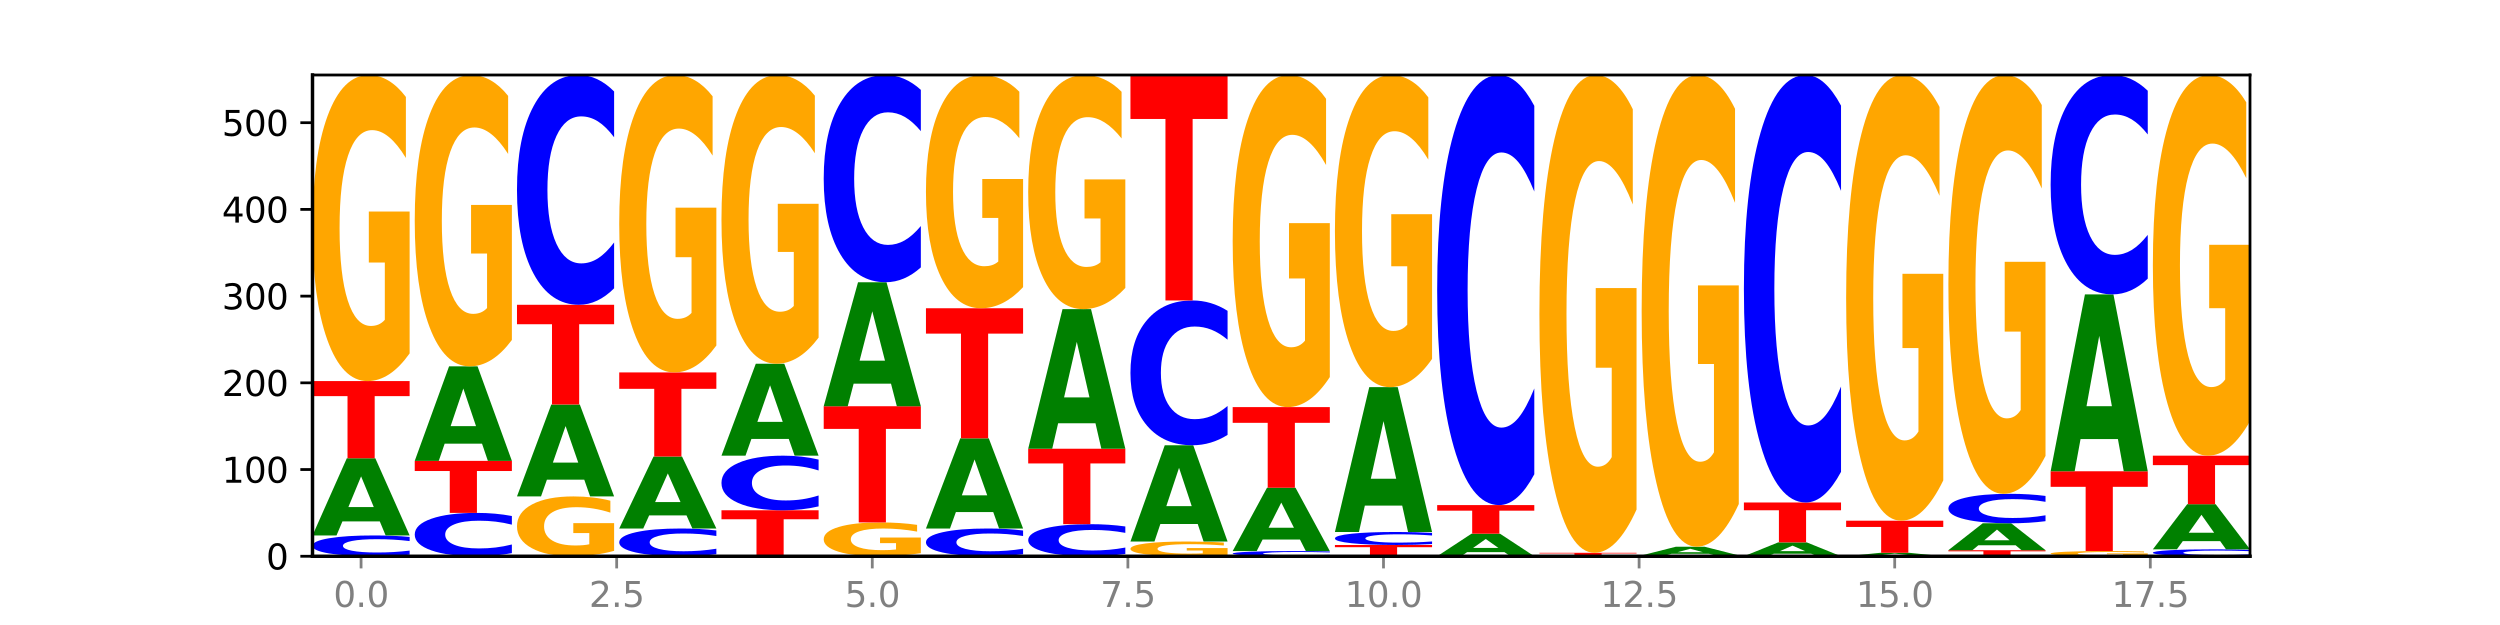 <?xml version="1.0" encoding="utf-8" standalone="no"?>
<!DOCTYPE svg PUBLIC "-//W3C//DTD SVG 1.1//EN"
  "http://www.w3.org/Graphics/SVG/1.1/DTD/svg11.dtd">
<svg xmlns:xlink="http://www.w3.org/1999/xlink" width="720pt" height="180pt" viewBox="0 0 720 180" xmlns="http://www.w3.org/2000/svg" version="1.1">
 <defs>
  <style type="text/css">*{stroke-linejoin: round; stroke-linecap: butt}</style>
 </defs>
 <g id="figure_1">
  <g id="patch_1">
   <path d="M 0 180 
L 720 180 
L 720 0 
L 0 0 
z
" style="fill: #ffffff"/>
  </g>
  <g id="axes_1">
   <g id="patch_2">
    <path d="M 90 160.2 
L 648 160.2 
L 648 21.6 
L 90 21.6 
z
" style="fill: #ffffff"/>
   </g>
   <g id="line2d_1">
    <path d="M 90 160.2 
L 648 160.2 
" clip-path="url(#pb6f085f519)" style="fill: none; stroke: #000000; stroke-width: 0.5; stroke-linecap: square"/>
   </g>
   <g id="patch_3">
    <path d="M 117.974 159.77 
Q 115.634 159.983 113.103 160.091 
Q 110.573 160.2 107.817 160.2 
Q 99.599 160.2 94.8 159.393 
Q 90 158.586 90 157.205 
Q 90 155.82 94.8 155.014 
Q 99.599 154.206 107.817 154.206 
Q 110.573 154.206 113.103 154.315 
Q 115.634 154.423 117.974 154.636 
L 117.974 155.831 
Q 115.613 155.549 113.322 155.417 
Q 111.031 155.286 108.501 155.286 
Q 103.962 155.286 101.361 155.797 
Q 98.768 156.307 98.768 157.205 
Q 98.768 158.099 101.361 158.61 
Q 103.962 159.12 108.501 159.12 
Q 111.031 159.12 113.322 158.989 
Q 115.613 158.857 117.974 158.574 
L 117.974 159.77 
z
" clip-path="url(#pb6f085f519)" style="fill: #0000ff"/>
   </g>
   <g id="patch_4">
    <path d="M 109.377 150.158 
L 98.619 150.158 
L 96.92 154.206 
L 90 154.206 
L 99.883 131.981 
L 108.09 131.981 
L 117.974 154.206 
L 111.059 154.206 
L 109.377 150.158 
z
M 100.335 146.033 
L 107.644 146.033 
L 103.995 137.192 
L 100.335 146.033 
z
" clip-path="url(#pb6f085f519)" style="fill: #008000"/>
   </g>
   <g id="patch_5">
    <path d="M 90 109.755 
L 117.974 109.755 
L 117.974 114.089 
L 107.91 114.089 
L 107.91 131.981 
L 100.084 131.981 
L 100.084 114.089 
L 90 114.089 
L 90 109.755 
z
" clip-path="url(#pb6f085f519)" style="fill: #ff0000"/>
   </g>
   <g id="patch_6">
    <path d="M 117.974 101.779 
Q 115.152 105.767 112.118 107.77 
Q 109.084 109.755 105.849 109.755 
Q 98.539 109.755 94.269 97.882 
Q 90 86.009 90 65.705 
Q 90 45.164 94.345 33.382 
Q 98.696 21.6 106.263 21.6 
Q 109.178 21.6 111.849 23.202 
Q 114.525 24.787 116.895 27.919 
L 116.895 45.492 
Q 114.45 41.467 112.03 39.482 
Q 109.61 37.479 107.178 37.479 
Q 102.677 37.479 100.238 44.8 
Q 97.799 52.102 97.799 65.705 
Q 97.799 79.18 100.15 86.537 
Q 102.501 93.875 106.827 93.875 
Q 108.005 93.875 109.015 93.457 
Q 110.024 93.02 110.827 92.109 
L 110.827 75.611 
L 106.219 75.611 
L 106.219 60.915 
L 117.974 60.915 
L 117.974 101.779 
z
" clip-path="url(#pb6f085f519)" style="fill: #ffa600"/>
   </g>
   <g id="patch_7">
    <path d="M 147.42 159.305 
Q 145.08 159.749 142.549 159.973 
Q 140.019 160.2 137.263 160.2 
Q 129.045 160.2 124.246 158.518 
Q 119.446 156.837 119.446 153.961 
Q 119.446 151.074 124.246 149.395 
Q 129.045 147.714 137.263 147.714 
Q 140.019 147.714 142.549 147.94 
Q 145.08 148.165 147.42 148.609 
L 147.42 151.098 
Q 145.058 150.509 142.768 150.236 
Q 140.477 149.963 137.947 149.963 
Q 133.408 149.963 130.807 151.028 
Q 128.214 152.091 128.214 153.961 
Q 128.214 155.823 130.807 156.888 
Q 133.408 157.951 137.947 157.951 
Q 140.477 157.951 142.768 157.677 
Q 145.058 157.401 147.42 156.813 
L 147.42 159.305 
z
" clip-path="url(#pb6f085f519)" style="fill: #0000ff"/>
   </g>
   <g id="patch_8">
    <path d="M 119.446 132.73 
L 147.42 132.73 
L 147.42 135.652 
L 137.356 135.652 
L 137.356 147.714 
L 129.529 147.714 
L 129.529 135.652 
L 119.446 135.652 
L 119.446 132.73 
z
" clip-path="url(#pb6f085f519)" style="fill: #ff0000"/>
   </g>
   <g id="patch_9">
    <path d="M 138.823 127.771 
L 128.065 127.771 
L 126.366 132.73 
L 119.446 132.73 
L 129.329 105.509 
L 137.536 105.509 
L 147.42 132.73 
L 140.505 132.73 
L 138.823 127.771 
z
M 129.781 122.719 
L 137.09 122.719 
L 133.441 111.891 
L 129.781 122.719 
z
" clip-path="url(#pb6f085f519)" style="fill: #008000"/>
   </g>
   <g id="patch_10">
    <path d="M 147.42 97.917 
Q 144.598 101.713 141.564 103.62 
Q 138.53 105.509 135.295 105.509 
Q 127.985 105.509 123.715 94.208 
Q 119.446 82.907 119.446 63.581 
Q 119.446 44.029 123.791 32.814 
Q 128.141 21.6 135.708 21.6 
Q 138.624 21.6 141.294 23.125 
Q 143.971 24.633 146.341 27.615 
L 146.341 44.341 
Q 143.896 40.51 141.476 38.621 
Q 139.056 36.714 136.624 36.714 
Q 132.122 36.714 129.684 43.682 
Q 127.245 50.633 127.245 63.581 
Q 127.245 76.407 129.596 83.41 
Q 131.947 90.395 136.273 90.395 
Q 137.451 90.395 138.461 89.996 
Q 139.47 89.58 140.273 88.713 
L 140.273 73.01 
L 135.665 73.01 
L 135.665 59.022 
L 147.42 59.022 
L 147.42 97.917 
z
" clip-path="url(#pb6f085f519)" style="fill: #ffa600"/>
   </g>
   <g id="patch_11">
    <path d="M 176.865 158.641 
Q 174.044 159.42 171.01 159.812 
Q 167.976 160.2 164.741 160.2 
Q 157.431 160.2 153.161 157.879 
Q 148.892 155.558 148.892 151.59 
Q 148.892 147.575 153.236 145.272 
Q 157.587 142.969 165.154 142.969 
Q 168.07 142.969 170.74 143.282 
Q 173.417 143.592 175.787 144.204 
L 175.787 147.639 
Q 173.342 146.852 170.922 146.464 
Q 168.502 146.072 166.07 146.072 
Q 161.568 146.072 159.13 147.503 
Q 156.691 148.931 156.691 151.59 
Q 156.691 154.224 159.042 155.662 
Q 161.393 157.096 165.719 157.096 
Q 166.897 157.096 167.907 157.014 
Q 168.916 156.929 169.718 156.751 
L 169.718 153.526 
L 165.11 153.526 
L 165.11 150.654 
L 176.865 150.654 
L 176.865 158.641 
z
" clip-path="url(#pb6f085f519)" style="fill: #ffa600"/>
   </g>
   <g id="patch_12">
    <path d="M 168.269 138.146 
L 157.511 138.146 
L 155.812 142.969 
L 148.892 142.969 
L 158.775 116.497 
L 166.982 116.497 
L 176.865 142.969 
L 169.951 142.969 
L 168.269 138.146 
z
M 159.227 133.233 
L 166.536 133.233 
L 162.887 122.704 
L 159.227 133.233 
z
" clip-path="url(#pb6f085f519)" style="fill: #008000"/>
   </g>
   <g id="patch_13">
    <path d="M 148.892 87.778 
L 176.865 87.778 
L 176.865 93.379 
L 166.801 93.379 
L 166.801 116.497 
L 158.975 116.497 
L 158.975 93.379 
L 148.892 93.379 
L 148.892 87.778 
z
" clip-path="url(#pb6f085f519)" style="fill: #ff0000"/>
   </g>
   <g id="patch_14">
    <path d="M 176.865 83.035 
Q 174.525 85.386 171.995 86.575 
Q 169.465 87.778 166.709 87.778 
Q 158.491 87.778 153.692 78.865 
Q 148.892 69.952 148.892 54.71 
Q 148.892 39.413 153.692 30.513 
Q 158.491 21.6 166.709 21.6 
Q 169.465 21.6 171.995 22.803 
Q 174.525 23.992 176.865 26.344 
L 176.865 39.536 
Q 174.504 36.419 172.214 34.97 
Q 169.923 33.521 167.393 33.521 
Q 162.854 33.521 160.253 39.166 
Q 157.66 44.799 157.66 54.71 
Q 157.66 64.58 160.253 70.226 
Q 162.854 75.858 167.393 75.858 
Q 169.923 75.858 172.214 74.409 
Q 174.504 72.946 176.865 69.829 
L 176.865 83.035 
z
" clip-path="url(#pb6f085f519)" style="fill: #0000ff"/>
   </g>
   <g id="patch_15">
    <path d="M 206.311 159.627 
Q 203.971 159.911 201.441 160.055 
Q 198.911 160.2 196.155 160.2 
Q 187.937 160.2 183.137 159.124 
Q 178.338 158.047 178.338 156.207 
Q 178.338 154.36 183.137 153.285 
Q 187.937 152.209 196.155 152.209 
Q 198.911 152.209 201.441 152.354 
Q 203.971 152.498 206.311 152.781 
L 206.311 154.374 
Q 203.95 153.998 201.66 153.823 
Q 199.369 153.648 196.839 153.648 
Q 192.3 153.648 189.699 154.33 
Q 187.105 155.01 187.105 156.207 
Q 187.105 157.399 189.699 158.08 
Q 192.3 158.761 196.839 158.761 
Q 199.369 158.761 201.66 158.586 
Q 203.95 158.409 206.311 158.033 
L 206.311 159.627 
z
" clip-path="url(#pb6f085f519)" style="fill: #0000ff"/>
   </g>
   <g id="patch_16">
    <path d="M 197.715 148.433 
L 186.957 148.433 
L 185.258 152.209 
L 178.338 152.209 
L 188.221 131.481 
L 196.428 131.481 
L 206.311 152.209 
L 199.397 152.209 
L 197.715 148.433 
z
M 188.673 144.586 
L 195.982 144.586 
L 192.333 136.341 
L 188.673 144.586 
z
" clip-path="url(#pb6f085f519)" style="fill: #008000"/>
   </g>
   <g id="patch_17">
    <path d="M 178.338 107.257 
L 206.311 107.257 
L 206.311 111.982 
L 196.247 111.982 
L 196.247 131.481 
L 188.421 131.481 
L 188.421 111.982 
L 178.338 111.982 
L 178.338 107.257 
z
" clip-path="url(#pb6f085f519)" style="fill: #ff0000"/>
   </g>
   <g id="patch_18">
    <path d="M 206.311 99.507 
Q 203.49 103.382 200.456 105.329 
Q 197.421 107.257 194.187 107.257 
Q 186.877 107.257 182.607 95.721 
Q 178.338 84.184 178.338 64.455 
Q 178.338 44.496 182.682 33.048 
Q 187.033 21.6 194.6 21.6 
Q 197.516 21.6 200.186 23.157 
Q 202.863 24.696 205.233 27.74 
L 205.233 44.815 
Q 202.788 40.904 200.368 38.976 
Q 197.948 37.029 195.516 37.029 
Q 191.014 37.029 188.575 44.142 
Q 186.137 51.238 186.137 64.455 
Q 186.137 77.549 188.488 84.697 
Q 190.839 91.828 195.165 91.828 
Q 196.343 91.828 197.353 91.421 
Q 198.362 90.996 199.164 90.112 
L 199.164 74.081 
L 194.556 74.081 
L 194.556 59.802 
L 206.311 59.802 
L 206.311 99.507 
z
" clip-path="url(#pb6f085f519)" style="fill: #ffa600"/>
   </g>
   <g id="patch_19">
    <path d="M 207.784 146.964 
L 235.757 146.964 
L 235.757 149.546 
L 225.693 149.546 
L 225.693 160.2 
L 217.867 160.2 
L 217.867 149.546 
L 207.784 149.546 
L 207.784 146.964 
z
" clip-path="url(#pb6f085f519)" style="fill: #ff0000"/>
   </g>
   <g id="patch_20">
    <path d="M 235.757 145.837 
Q 233.417 146.396 230.887 146.678 
Q 228.357 146.964 225.601 146.964 
Q 217.383 146.964 212.583 144.845 
Q 207.784 142.726 207.784 139.103 
Q 207.784 135.466 212.583 133.35 
Q 217.383 131.231 225.601 131.231 
Q 228.357 131.231 230.887 131.517 
Q 233.417 131.8 235.757 132.359 
L 235.757 135.495 
Q 233.396 134.754 231.106 134.41 
Q 228.815 134.065 226.285 134.065 
Q 221.746 134.065 219.145 135.408 
Q 216.551 136.747 216.551 139.103 
Q 216.551 141.449 219.145 142.791 
Q 221.746 144.13 226.285 144.13 
Q 228.815 144.13 231.106 143.786 
Q 233.396 143.438 235.757 142.697 
L 235.757 145.837 
z
" clip-path="url(#pb6f085f519)" style="fill: #0000ff"/>
   </g>
   <g id="patch_21">
    <path d="M 227.161 126.409 
L 216.403 126.409 
L 214.704 131.231 
L 207.784 131.231 
L 217.667 104.76 
L 225.874 104.76 
L 235.757 131.231 
L 228.842 131.231 
L 227.161 126.409 
z
M 218.119 121.496 
L 225.428 121.496 
L 221.779 110.967 
L 218.119 121.496 
z
" clip-path="url(#pb6f085f519)" style="fill: #008000"/>
   </g>
   <g id="patch_22">
    <path d="M 235.757 97.236 
Q 232.936 100.998 229.902 102.888 
Q 226.867 104.76 223.632 104.76 
Q 216.322 104.76 212.053 93.56 
Q 207.784 82.36 207.784 63.206 
Q 207.784 43.829 212.128 32.714 
Q 216.479 21.6 224.046 21.6 
Q 226.961 21.6 229.632 23.112 
Q 232.309 24.606 234.679 27.561 
L 234.679 44.138 
Q 232.234 40.341 229.814 38.469 
Q 227.394 36.579 224.962 36.579 
Q 220.46 36.579 218.021 43.485 
Q 215.583 50.374 215.583 63.206 
Q 215.583 75.918 217.934 82.858 
Q 220.285 89.781 224.61 89.781 
Q 225.789 89.781 226.798 89.385 
Q 227.808 88.973 228.61 88.114 
L 228.61 72.551 
L 224.002 72.551 
L 224.002 58.688 
L 235.757 58.688 
L 235.757 97.236 
z
" clip-path="url(#pb6f085f519)" style="fill: #ffa600"/>
   </g>
   <g id="patch_23">
    <path d="M 265.203 159.319 
Q 262.382 159.759 259.348 159.981 
Q 256.313 160.2 253.078 160.2 
Q 245.768 160.2 241.499 158.888 
Q 237.23 157.577 237.23 155.333 
Q 237.23 153.064 241.574 151.762 
Q 245.925 150.461 253.492 150.461 
Q 256.407 150.461 259.078 150.638 
Q 261.755 150.813 264.125 151.159 
L 264.125 153.1 
Q 261.68 152.655 259.26 152.436 
Q 256.84 152.215 254.407 152.215 
Q 249.906 152.215 247.467 153.024 
Q 245.029 153.83 245.029 155.333 
Q 245.029 156.822 247.38 157.635 
Q 249.731 158.446 254.056 158.446 
Q 255.235 158.446 256.244 158.399 
Q 257.254 158.351 258.056 158.25 
L 258.056 156.428 
L 253.448 156.428 
L 253.448 154.804 
L 265.203 154.804 
L 265.203 159.319 
z
" clip-path="url(#pb6f085f519)" style="fill: #ffa600"/>
   </g>
   <g id="patch_24">
    <path d="M 237.23 116.997 
L 265.203 116.997 
L 265.203 123.523 
L 255.139 123.523 
L 255.139 150.461 
L 247.313 150.461 
L 247.313 123.523 
L 237.23 123.523 
L 237.23 116.997 
z
" clip-path="url(#pb6f085f519)" style="fill: #ff0000"/>
   </g>
   <g id="patch_25">
    <path d="M 256.607 110.491 
L 245.849 110.491 
L 244.15 116.997 
L 237.23 116.997 
L 247.113 81.285 
L 255.32 81.285 
L 265.203 116.997 
L 258.288 116.997 
L 256.607 110.491 
z
M 247.565 103.863 
L 254.874 103.863 
L 251.225 89.658 
L 247.565 103.863 
z
" clip-path="url(#pb6f085f519)" style="fill: #008000"/>
   </g>
   <g id="patch_26">
    <path d="M 265.203 77.007 
Q 262.863 79.128 260.333 80.2 
Q 257.803 81.285 255.047 81.285 
Q 246.829 81.285 242.029 73.247 
Q 237.23 65.208 237.23 51.461 
Q 237.23 37.665 242.029 29.639 
Q 246.829 21.6 255.047 21.6 
Q 257.803 21.6 260.333 22.685 
Q 262.863 23.758 265.203 25.878 
L 265.203 37.776 
Q 262.842 34.965 260.551 33.658 
Q 258.261 32.351 255.731 32.351 
Q 251.192 32.351 248.591 37.443 
Q 245.997 42.523 245.997 51.461 
Q 245.997 60.363 248.591 65.455 
Q 251.192 70.534 255.731 70.534 
Q 258.261 70.534 260.551 69.227 
Q 262.842 67.908 265.203 65.097 
L 265.203 77.007 
z
" clip-path="url(#pb6f085f519)" style="fill: #0000ff"/>
   </g>
   <g id="patch_27">
    <path d="M 294.649 159.627 
Q 292.309 159.911 289.779 160.055 
Q 287.249 160.2 284.493 160.2 
Q 276.275 160.2 271.475 159.124 
Q 266.675 158.047 266.675 156.207 
Q 266.675 154.36 271.475 153.285 
Q 276.275 152.209 284.493 152.209 
Q 287.249 152.209 289.779 152.354 
Q 292.309 152.498 294.649 152.781 
L 294.649 154.374 
Q 292.288 153.998 289.997 153.823 
Q 287.707 153.648 285.177 153.648 
Q 280.638 153.648 278.037 154.33 
Q 275.443 155.01 275.443 156.207 
Q 275.443 157.399 278.037 158.08 
Q 280.638 158.761 285.177 158.761 
Q 287.707 158.761 289.997 158.586 
Q 292.288 158.409 294.649 158.033 
L 294.649 159.627 
z
" clip-path="url(#pb6f085f519)" style="fill: #0000ff"/>
   </g>
   <g id="patch_28">
    <path d="M 286.053 147.477 
L 275.295 147.477 
L 273.596 152.209 
L 266.675 152.209 
L 276.559 126.237 
L 284.766 126.237 
L 294.649 152.209 
L 287.734 152.209 
L 286.053 147.477 
z
M 277.01 142.657 
L 284.32 142.657 
L 280.671 132.326 
L 277.01 142.657 
z
" clip-path="url(#pb6f085f519)" style="fill: #008000"/>
   </g>
   <g id="patch_29">
    <path d="M 266.675 88.777 
L 294.649 88.777 
L 294.649 96.083 
L 284.585 96.083 
L 284.585 126.237 
L 276.759 126.237 
L 276.759 96.083 
L 266.675 96.083 
L 266.675 88.777 
z
" clip-path="url(#pb6f085f519)" style="fill: #ff0000"/>
   </g>
   <g id="patch_30">
    <path d="M 294.649 82.699 
Q 291.828 85.738 288.794 87.265 
Q 285.759 88.777 282.524 88.777 
Q 275.214 88.777 270.945 79.73 
Q 266.675 70.682 266.675 55.209 
Q 266.675 39.557 271.02 30.578 
Q 275.371 21.6 282.938 21.6 
Q 285.853 21.6 288.524 22.821 
Q 291.201 24.028 293.571 26.415 
L 293.571 39.806 
Q 291.126 36.74 288.706 35.227 
Q 286.286 33.701 283.853 33.701 
Q 279.352 33.701 276.913 39.279 
Q 274.474 44.844 274.474 55.209 
Q 274.474 65.478 276.825 71.084 
Q 279.176 76.677 283.502 76.677 
Q 284.681 76.677 285.69 76.358 
Q 286.7 76.025 287.502 75.331 
L 287.502 62.758 
L 282.894 62.758 
L 282.894 51.56 
L 294.649 51.56 
L 294.649 82.699 
z
" clip-path="url(#pb6f085f519)" style="fill: #ffa600"/>
   </g>
   <g id="patch_31">
    <path d="M 324.095 159.538 
Q 321.755 159.866 319.225 160.032 
Q 316.695 160.2 313.939 160.2 
Q 305.721 160.2 300.921 158.956 
Q 296.121 157.711 296.121 155.583 
Q 296.121 153.447 300.921 152.204 
Q 305.721 150.96 313.939 150.96 
Q 316.695 150.96 319.225 151.128 
Q 321.755 151.294 324.095 151.622 
L 324.095 153.464 
Q 321.734 153.029 319.443 152.827 
Q 317.153 152.624 314.622 152.624 
Q 310.084 152.624 307.483 153.413 
Q 304.889 154.199 304.889 155.583 
Q 304.889 156.961 307.483 157.749 
Q 310.084 158.536 314.622 158.536 
Q 317.153 158.536 319.443 158.333 
Q 321.734 158.129 324.095 157.694 
L 324.095 159.538 
z
" clip-path="url(#pb6f085f519)" style="fill: #0000ff"/>
   </g>
   <g id="patch_32">
    <path d="M 296.121 129.234 
L 324.095 129.234 
L 324.095 133.471 
L 314.031 133.471 
L 314.031 150.96 
L 306.205 150.96 
L 306.205 133.471 
L 296.121 133.471 
L 296.121 129.234 
z
" clip-path="url(#pb6f085f519)" style="fill: #ff0000"/>
   </g>
   <g id="patch_33">
    <path d="M 315.499 121.909 
L 304.741 121.909 
L 303.042 129.234 
L 296.121 129.234 
L 306.005 89.027 
L 314.212 89.027 
L 324.095 129.234 
L 317.18 129.234 
L 315.499 121.909 
z
M 306.456 114.447 
L 313.766 114.447 
L 310.117 98.454 
L 306.456 114.447 
z
" clip-path="url(#pb6f085f519)" style="fill: #008000"/>
   </g>
   <g id="patch_34">
    <path d="M 324.095 82.926 
Q 321.274 85.977 318.239 87.509 
Q 315.205 89.027 311.97 89.027 
Q 304.66 89.027 300.391 79.946 
Q 296.121 70.864 296.121 55.334 
Q 296.121 39.623 300.466 30.612 
Q 304.817 21.6 312.384 21.6 
Q 315.299 21.6 317.97 22.826 
Q 320.647 24.037 323.017 26.433 
L 323.017 39.874 
Q 320.572 36.796 318.152 35.278 
Q 315.732 33.745 313.299 33.745 
Q 308.798 33.745 306.359 39.345 
Q 303.92 44.93 303.92 55.334 
Q 303.92 65.641 306.271 71.268 
Q 308.622 76.882 312.948 76.882 
Q 314.127 76.882 315.136 76.561 
Q 316.146 76.227 316.948 75.53 
L 316.948 62.911 
L 312.34 62.911 
L 312.34 51.671 
L 324.095 51.671 
L 324.095 82.926 
z
" clip-path="url(#pb6f085f519)" style="fill: #ffa600"/>
   </g>
   <g id="patch_35">
    <path d="M 353.541 159.816 
Q 350.72 160.008 347.685 160.104 
Q 344.651 160.2 341.416 160.2 
Q 334.106 160.2 329.837 159.628 
Q 325.567 159.056 325.567 158.079 
Q 325.567 157.089 329.912 156.522 
Q 334.263 155.955 341.83 155.955 
Q 344.745 155.955 347.416 156.032 
Q 350.093 156.108 352.463 156.259 
L 352.463 157.105 
Q 350.018 156.911 347.598 156.816 
Q 345.178 156.719 342.745 156.719 
Q 338.244 156.719 335.805 157.072 
Q 333.366 157.424 333.366 158.079 
Q 333.366 158.728 335.717 159.082 
Q 338.068 159.435 342.394 159.435 
Q 343.573 159.435 344.582 159.415 
Q 345.591 159.394 346.394 159.35 
L 346.394 158.556 
L 341.786 158.556 
L 341.786 157.848 
L 353.541 157.848 
L 353.541 159.816 
z
" clip-path="url(#pb6f085f519)" style="fill: #ffa600"/>
   </g>
   <g id="patch_36">
    <path d="M 344.945 150.905 
L 334.186 150.905 
L 332.488 155.955 
L 325.567 155.955 
L 335.45 128.235 
L 343.658 128.235 
L 353.541 155.955 
L 346.626 155.955 
L 344.945 150.905 
z
M 335.902 145.76 
L 343.212 145.76 
L 339.563 134.734 
L 335.902 145.76 
z
" clip-path="url(#pb6f085f519)" style="fill: #008000"/>
   </g>
   <g id="patch_37">
    <path d="M 353.541 125.245 
Q 351.201 126.727 348.671 127.476 
Q 346.14 128.235 343.385 128.235 
Q 335.167 128.235 330.367 122.618 
Q 325.567 117.001 325.567 107.395 
Q 325.567 97.755 330.367 92.147 
Q 335.167 86.53 343.385 86.53 
Q 346.14 86.53 348.671 87.288 
Q 351.201 88.037 353.541 89.519 
L 353.541 97.833 
Q 351.18 95.868 348.889 94.955 
Q 346.599 94.042 344.068 94.042 
Q 339.529 94.042 336.929 97.6 
Q 334.335 101.149 334.335 107.395 
Q 334.335 113.615 336.929 117.173 
Q 339.529 120.722 344.068 120.722 
Q 346.599 120.722 348.889 119.809 
Q 351.18 118.887 353.541 116.923 
L 353.541 125.245 
z
" clip-path="url(#pb6f085f519)" style="fill: #0000ff"/>
   </g>
   <g id="patch_38">
    <path d="M 325.567 21.6 
L 353.541 21.6 
L 353.541 34.263 
L 343.477 34.263 
L 343.477 86.53 
L 335.651 86.53 
L 335.651 34.263 
L 325.567 34.263 
L 325.567 21.6 
z
" clip-path="url(#pb6f085f519)" style="fill: #ff0000"/>
   </g>
   <g id="patch_39">
    <path d="M 382.987 160.093 
Q 380.647 160.146 378.117 160.173 
Q 375.586 160.2 372.831 160.2 
Q 364.613 160.2 359.813 159.998 
Q 355.013 159.796 355.013 159.451 
Q 355.013 159.105 359.813 158.903 
Q 364.613 158.702 372.831 158.702 
Q 375.586 158.702 378.117 158.729 
Q 380.647 158.756 382.987 158.809 
L 382.987 159.108 
Q 380.626 159.037 378.335 159.004 
Q 376.045 158.972 373.514 158.972 
Q 368.975 158.972 366.375 159.099 
Q 363.781 159.227 363.781 159.451 
Q 363.781 159.675 366.375 159.803 
Q 368.975 159.93 373.514 159.93 
Q 376.045 159.93 378.335 159.897 
Q 380.626 159.864 382.987 159.794 
L 382.987 160.093 
z
" clip-path="url(#pb6f085f519)" style="fill: #0000ff"/>
   </g>
   <g id="patch_40">
    <path d="M 374.391 155.381 
L 363.632 155.381 
L 361.934 158.702 
L 355.013 158.702 
L 364.896 140.471 
L 373.104 140.471 
L 382.987 158.702 
L 376.072 158.702 
L 374.391 155.381 
z
M 365.348 151.997 
L 372.658 151.997 
L 369.009 144.746 
L 365.348 151.997 
z
" clip-path="url(#pb6f085f519)" style="fill: #008000"/>
   </g>
   <g id="patch_41">
    <path d="M 355.013 117.246 
L 382.987 117.246 
L 382.987 121.776 
L 372.923 121.776 
L 372.923 140.471 
L 365.097 140.471 
L 365.097 121.776 
L 355.013 121.776 
L 355.013 117.246 
z
" clip-path="url(#pb6f085f519)" style="fill: #ff0000"/>
   </g>
   <g id="patch_42">
    <path d="M 382.987 108.593 
Q 380.166 112.92 377.131 115.093 
Q 374.097 117.246 370.862 117.246 
Q 363.552 117.246 359.283 104.365 
Q 355.013 91.483 355.013 69.453 
Q 355.013 47.166 359.358 34.383 
Q 363.709 21.6 371.276 21.6 
Q 374.191 21.6 376.862 23.339 
Q 379.539 25.058 381.908 28.456 
L 381.908 47.522 
Q 379.463 43.156 377.044 41.002 
Q 374.624 38.829 372.191 38.829 
Q 367.69 38.829 365.251 46.771 
Q 362.812 54.694 362.812 69.453 
Q 362.812 84.073 365.163 92.056 
Q 367.514 100.018 371.84 100.018 
Q 373.019 100.018 374.028 99.563 
Q 375.037 99.089 375.84 98.101 
L 375.84 80.201 
L 371.232 80.201 
L 371.232 64.257 
L 382.987 64.257 
L 382.987 108.593 
z
" clip-path="url(#pb6f085f519)" style="fill: #ffa600"/>
   </g>
   <g id="patch_43">
    <path d="M 384.459 156.954 
L 412.433 156.954 
L 412.433 157.587 
L 402.369 157.587 
L 402.369 160.2 
L 394.543 160.2 
L 394.543 157.587 
L 384.459 157.587 
L 384.459 156.954 
z
" clip-path="url(#pb6f085f519)" style="fill: #ff0000"/>
   </g>
   <g id="patch_44">
    <path d="M 412.433 156.685 
Q 410.093 156.818 407.563 156.885 
Q 405.032 156.954 402.277 156.954 
Q 394.059 156.954 389.259 156.449 
Q 384.459 155.944 384.459 155.082 
Q 384.459 154.216 389.259 153.712 
Q 394.059 153.208 402.277 153.208 
Q 405.032 153.208 407.563 153.276 
Q 410.093 153.343 412.433 153.476 
L 412.433 154.223 
Q 410.072 154.046 407.781 153.964 
Q 405.49 153.882 402.96 153.882 
Q 398.421 153.882 395.821 154.202 
Q 393.227 154.521 393.227 155.082 
Q 393.227 155.64 395.821 155.96 
Q 398.421 156.279 402.96 156.279 
Q 405.49 156.279 407.781 156.197 
Q 410.072 156.114 412.433 155.938 
L 412.433 156.685 
z
" clip-path="url(#pb6f085f519)" style="fill: #0000ff"/>
   </g>
   <g id="patch_45">
    <path d="M 403.836 145.61 
L 393.078 145.61 
L 391.38 153.208 
L 384.459 153.208 
L 394.342 111.503 
L 402.55 111.503 
L 412.433 153.208 
L 405.518 153.208 
L 403.836 145.61 
z
M 394.794 137.87 
L 402.103 137.87 
L 398.454 121.281 
L 394.794 137.87 
z
" clip-path="url(#pb6f085f519)" style="fill: #008000"/>
   </g>
   <g id="patch_46">
    <path d="M 412.433 103.369 
Q 409.612 107.436 406.577 109.478 
Q 403.543 111.503 400.308 111.503 
Q 392.998 111.503 388.728 99.394 
Q 384.459 87.286 384.459 66.579 
Q 384.459 45.631 388.804 33.616 
Q 393.155 21.6 400.722 21.6 
Q 403.637 21.6 406.308 23.234 
Q 408.985 24.85 411.354 28.044 
L 411.354 45.965 
Q 408.909 41.861 406.489 39.837 
Q 404.069 37.794 401.637 37.794 
Q 397.136 37.794 394.697 45.26 
Q 392.258 52.707 392.258 66.579 
Q 392.258 80.322 394.609 87.825 
Q 396.96 95.309 401.286 95.309 
Q 402.465 95.309 403.474 94.882 
Q 404.483 94.436 405.286 93.507 
L 405.286 76.682 
L 400.678 76.682 
L 400.678 61.695 
L 412.433 61.695 
L 412.433 103.369 
z
" clip-path="url(#pb6f085f519)" style="fill: #ffa600"/>
   </g>
   <g id="patch_47">
    <path d="M 433.282 159.017 
L 422.524 159.017 
L 420.825 160.2 
L 413.905 160.2 
L 423.788 153.707 
L 431.995 153.707 
L 441.879 160.2 
L 434.964 160.2 
L 433.282 159.017 
z
M 424.24 157.812 
L 431.549 157.812 
L 427.9 155.229 
L 424.24 157.812 
z
" clip-path="url(#pb6f085f519)" style="fill: #008000"/>
   </g>
   <g id="patch_48">
    <path d="M 413.905 145.466 
L 441.879 145.466 
L 441.879 147.073 
L 431.815 147.073 
L 431.815 153.707 
L 423.989 153.707 
L 423.989 147.073 
L 413.905 147.073 
L 413.905 145.466 
z
" clip-path="url(#pb6f085f519)" style="fill: #ff0000"/>
   </g>
   <g id="patch_49">
    <path d="M 441.879 136.587 
Q 439.539 140.988 437.008 143.214 
Q 434.478 145.466 431.722 145.466 
Q 423.504 145.466 418.705 128.783 
Q 413.905 112.101 413.905 83.571 
Q 413.905 54.94 418.705 38.283 
Q 423.504 21.6 431.722 21.6 
Q 434.478 21.6 437.008 23.852 
Q 439.539 26.078 441.879 30.479 
L 441.879 55.17 
Q 439.518 49.336 437.227 46.624 
Q 434.936 43.912 432.406 43.912 
Q 427.867 43.912 425.266 54.479 
Q 422.673 65.021 422.673 83.571 
Q 422.673 102.045 425.266 112.612 
Q 427.867 123.154 432.406 123.154 
Q 434.936 123.154 437.227 120.442 
Q 439.518 117.704 441.879 111.87 
L 441.879 136.587 
z
" clip-path="url(#pb6f085f519)" style="fill: #0000ff"/>
   </g>
   <g id="patch_50">
    <path d="M 443.351 159.201 
L 471.325 159.201 
L 471.325 159.396 
L 461.261 159.396 
L 461.261 160.2 
L 453.434 160.2 
L 453.434 159.396 
L 443.351 159.396 
L 443.351 159.201 
z
" clip-path="url(#pb6f085f519)" style="fill: #ff0000"/>
   </g>
   <g id="patch_51">
    <path d="M 471.325 146.751 
Q 468.503 152.976 465.469 156.103 
Q 462.435 159.201 459.2 159.201 
Q 451.89 159.201 447.62 140.669 
Q 443.351 122.136 443.351 90.443 
Q 443.351 58.381 447.696 39.99 
Q 452.046 21.6 459.613 21.6 
Q 462.529 21.6 465.199 24.101 
Q 467.876 26.574 470.246 31.463 
L 470.246 58.892 
Q 467.801 52.611 465.381 49.512 
Q 462.961 46.386 460.529 46.386 
Q 456.027 46.386 453.589 57.812 
Q 451.15 69.21 451.15 90.443 
Q 451.15 111.477 453.501 122.96 
Q 455.852 134.415 460.178 134.415 
Q 461.356 134.415 462.366 133.762 
Q 463.375 133.079 464.178 131.658 
L 464.178 105.906 
L 459.57 105.906 
L 459.57 82.968 
L 471.325 82.968 
L 471.325 146.751 
z
" clip-path="url(#pb6f085f519)" style="fill: #ffa600"/>
   </g>
   <g id="patch_52">
    <path d="M 472.797 159.95 
L 500.77 159.95 
L 500.77 159.999 
L 490.706 159.999 
L 490.706 160.2 
L 482.88 160.2 
L 482.88 159.999 
L 472.797 159.999 
L 472.797 159.95 
z
" clip-path="url(#pb6f085f519)" style="fill: #ff0000"/>
   </g>
   <g id="patch_53">
    <path d="M 492.174 159.495 
L 481.416 159.495 
L 479.717 159.95 
L 472.797 159.95 
L 482.68 157.453 
L 490.887 157.453 
L 500.77 159.95 
L 493.856 159.95 
L 492.174 159.495 
z
M 483.132 159.032 
L 490.441 159.032 
L 486.792 158.038 
L 483.132 159.032 
z
" clip-path="url(#pb6f085f519)" style="fill: #008000"/>
   </g>
   <g id="patch_54">
    <path d="M 500.77 145.161 
Q 497.949 151.307 494.915 154.394 
Q 491.881 157.453 488.646 157.453 
Q 481.336 157.453 477.066 139.156 
Q 472.797 120.859 472.797 89.569 
Q 472.797 57.914 477.141 39.757 
Q 481.492 21.6 489.059 21.6 
Q 491.975 21.6 494.645 24.07 
Q 497.322 26.511 499.692 31.338 
L 499.692 58.419 
Q 497.247 52.217 494.827 49.158 
Q 492.407 46.071 489.975 46.071 
Q 485.473 46.071 483.035 57.352 
Q 480.596 68.606 480.596 89.569 
Q 480.596 110.335 482.947 121.673 
Q 485.298 132.982 489.624 132.982 
Q 490.802 132.982 491.812 132.337 
Q 492.821 131.663 493.623 130.26 
L 493.623 104.835 
L 489.016 104.835 
L 489.016 82.188 
L 500.77 82.188 
L 500.77 145.161 
z
" clip-path="url(#pb6f085f519)" style="fill: #ffa600"/>
   </g>
   <g id="patch_55">
    <path d="M 521.62 159.472 
L 510.862 159.472 
L 509.163 160.2 
L 502.243 160.2 
L 512.126 156.204 
L 520.333 156.204 
L 530.216 160.2 
L 523.302 160.2 
L 521.62 159.472 
z
M 512.578 158.731 
L 519.887 158.731 
L 516.238 157.141 
L 512.578 158.731 
z
" clip-path="url(#pb6f085f519)" style="fill: #008000"/>
   </g>
   <g id="patch_56">
    <path d="M 502.243 144.717 
L 530.216 144.717 
L 530.216 146.957 
L 520.152 146.957 
L 520.152 156.204 
L 512.326 156.204 
L 512.326 146.957 
L 502.243 146.957 
L 502.243 144.717 
z
" clip-path="url(#pb6f085f519)" style="fill: #ff0000"/>
   </g>
   <g id="patch_57">
    <path d="M 530.216 135.892 
Q 527.876 140.266 525.346 142.479 
Q 522.816 144.717 520.06 144.717 
Q 511.842 144.717 507.042 128.135 
Q 502.243 111.553 502.243 83.197 
Q 502.243 54.738 507.042 38.182 
Q 511.842 21.6 520.06 21.6 
Q 522.816 21.6 525.346 23.838 
Q 527.876 26.051 530.216 30.425 
L 530.216 54.967 
Q 527.855 49.168 525.565 46.473 
Q 523.274 43.777 520.744 43.777 
Q 516.205 43.777 513.604 54.28 
Q 511.01 64.758 511.01 83.197 
Q 511.01 101.558 513.604 112.062 
Q 516.205 122.54 520.744 122.54 
Q 523.274 122.54 525.565 119.844 
Q 527.855 117.123 530.216 111.324 
L 530.216 135.892 
z
" clip-path="url(#pb6f085f519)" style="fill: #0000ff"/>
   </g>
   <g id="patch_58">
    <path d="M 551.066 160.018 
L 540.308 160.018 
L 538.609 160.2 
L 531.689 160.2 
L 541.572 159.201 
L 549.779 159.201 
L 559.662 160.2 
L 552.748 160.2 
L 551.066 160.018 
z
M 542.024 159.833 
L 549.333 159.833 
L 545.684 159.435 
L 542.024 159.833 
z
" clip-path="url(#pb6f085f519)" style="fill: #008000"/>
   </g>
   <g id="patch_59">
    <path d="M 531.689 149.961 
L 559.662 149.961 
L 559.662 151.763 
L 549.598 151.763 
L 549.598 159.201 
L 541.772 159.201 
L 541.772 151.763 
L 531.689 151.763 
L 531.689 149.961 
z
" clip-path="url(#pb6f085f519)" style="fill: #ff0000"/>
   </g>
   <g id="patch_60">
    <path d="M 559.662 138.347 
Q 556.841 144.154 553.807 147.071 
Q 550.772 149.961 547.537 149.961 
Q 540.227 149.961 535.958 132.673 
Q 531.689 115.385 531.689 85.82 
Q 531.689 55.911 536.033 38.755 
Q 540.384 21.6 547.951 21.6 
Q 550.866 21.6 553.537 23.933 
Q 556.214 26.24 558.584 30.801 
L 558.584 56.388 
Q 556.139 50.528 553.719 47.638 
Q 551.299 44.721 548.867 44.721 
Q 544.365 44.721 541.926 55.381 
Q 539.488 66.013 539.488 85.82 
Q 539.488 105.442 541.839 116.154 
Q 544.19 126.84 548.515 126.84 
Q 549.694 126.84 550.703 126.23 
Q 551.713 125.593 552.515 124.268 
L 552.515 100.245 
L 547.907 100.245 
L 547.907 78.847 
L 559.662 78.847 
L 559.662 138.347 
z
" clip-path="url(#pb6f085f519)" style="fill: #ffa600"/>
   </g>
   <g id="patch_61">
    <path d="M 561.135 158.452 
L 589.108 158.452 
L 589.108 158.793 
L 579.044 158.793 
L 579.044 160.2 
L 571.218 160.2 
L 571.218 158.793 
L 561.135 158.793 
L 561.135 158.452 
z
" clip-path="url(#pb6f085f519)" style="fill: #ff0000"/>
   </g>
   <g id="patch_62">
    <path d="M 580.512 157.042 
L 569.754 157.042 
L 568.055 158.452 
L 561.135 158.452 
L 571.018 150.71 
L 579.225 150.71 
L 589.108 158.452 
L 582.193 158.452 
L 580.512 157.042 
z
M 571.47 155.605 
L 578.779 155.605 
L 575.13 152.525 
L 571.47 155.605 
z
" clip-path="url(#pb6f085f519)" style="fill: #008000"/>
   </g>
   <g id="patch_63">
    <path d="M 589.108 150.102 
Q 586.768 150.403 584.238 150.556 
Q 581.708 150.71 578.952 150.71 
Q 570.734 150.71 565.934 149.567 
Q 561.135 148.423 561.135 146.467 
Q 561.135 144.505 565.934 143.363 
Q 570.734 142.219 578.952 142.219 
Q 581.708 142.219 584.238 142.374 
Q 586.768 142.526 589.108 142.828 
L 589.108 144.521 
Q 586.747 144.121 584.456 143.935 
Q 582.166 143.749 579.636 143.749 
Q 575.097 143.749 572.496 144.473 
Q 569.902 145.196 569.902 146.467 
Q 569.902 147.734 572.496 148.458 
Q 575.097 149.181 579.636 149.181 
Q 582.166 149.181 584.456 148.995 
Q 586.747 148.807 589.108 148.407 
L 589.108 150.102 
z
" clip-path="url(#pb6f085f519)" style="fill: #0000ff"/>
   </g>
   <g id="patch_64">
    <path d="M 589.108 131.306 
Q 586.287 136.763 583.253 139.504 
Q 580.218 142.219 576.983 142.219 
Q 569.673 142.219 565.404 125.974 
Q 561.135 109.729 561.135 81.947 
Q 561.135 53.842 565.479 37.721 
Q 569.83 21.6 577.397 21.6 
Q 580.312 21.6 582.983 23.793 
Q 585.66 25.96 588.03 30.246 
L 588.03 54.29 
Q 585.585 48.784 583.165 46.068 
Q 580.745 43.327 578.312 43.327 
Q 573.811 43.327 571.372 53.343 
Q 568.934 63.335 568.934 81.947 
Q 568.934 100.385 571.285 110.451 
Q 573.636 120.493 577.961 120.493 
Q 579.14 120.493 580.149 119.919 
Q 581.159 119.321 581.961 118.076 
L 581.961 95.502 
L 577.353 95.502 
L 577.353 75.394 
L 589.108 75.394 
L 589.108 131.306 
z
" clip-path="url(#pb6f085f519)" style="fill: #ffa600"/>
   </g>
   <g id="patch_65">
    <path d="M 618.554 160.064 
Q 615.733 160.132 612.699 160.166 
Q 609.664 160.2 606.429 160.2 
Q 599.119 160.2 594.85 159.998 
Q 590.58 159.796 590.58 159.451 
Q 590.58 159.102 594.925 158.902 
Q 599.276 158.702 606.843 158.702 
Q 609.758 158.702 612.429 158.729 
Q 615.106 158.756 617.476 158.809 
L 617.476 159.108 
Q 615.031 159.039 612.611 159.006 
Q 610.191 158.972 607.758 158.972 
Q 603.257 158.972 600.818 159.096 
Q 598.379 159.22 598.379 159.451 
Q 598.379 159.68 600.73 159.805 
Q 603.081 159.93 607.407 159.93 
Q 608.586 159.93 609.595 159.923 
Q 610.605 159.916 611.407 159.9 
L 611.407 159.62 
L 606.799 159.62 
L 606.799 159.37 
L 618.554 159.37 
L 618.554 160.064 
z
" clip-path="url(#pb6f085f519)" style="fill: #ffa600"/>
   </g>
   <g id="patch_66">
    <path d="M 590.58 135.726 
L 618.554 135.726 
L 618.554 140.207 
L 608.49 140.207 
L 608.49 158.702 
L 600.664 158.702 
L 600.664 140.207 
L 590.58 140.207 
L 590.58 135.726 
z
" clip-path="url(#pb6f085f519)" style="fill: #ff0000"/>
   </g>
   <g id="patch_67">
    <path d="M 609.958 126.446 
L 599.2 126.446 
L 597.501 135.726 
L 590.58 135.726 
L 600.464 84.782 
L 608.671 84.782 
L 618.554 135.726 
L 611.639 135.726 
L 609.958 126.446 
z
M 600.915 116.991 
L 608.225 116.991 
L 604.576 96.726 
L 600.915 116.991 
z
" clip-path="url(#pb6f085f519)" style="fill: #008000"/>
   </g>
   <g id="patch_68">
    <path d="M 618.554 80.253 
Q 616.214 82.498 613.684 83.633 
Q 611.154 84.782 608.398 84.782 
Q 600.18 84.782 595.38 76.272 
Q 590.58 67.763 590.58 53.21 
Q 590.58 38.606 595.38 30.109 
Q 600.18 21.6 608.398 21.6 
Q 611.154 21.6 613.684 22.749 
Q 616.214 23.884 618.554 26.129 
L 618.554 38.723 
Q 616.193 35.748 613.902 34.364 
Q 611.612 32.981 609.082 32.981 
Q 604.543 32.981 601.942 38.371 
Q 599.348 43.748 599.348 53.21 
Q 599.348 62.633 601.942 68.024 
Q 604.543 73.401 609.082 73.401 
Q 611.612 73.401 613.902 72.017 
Q 616.193 70.621 618.554 67.645 
L 618.554 80.253 
z
" clip-path="url(#pb6f085f519)" style="fill: #0000ff"/>
   </g>
   <g id="patch_69">
    <path d="M 648 160.057 
Q 645.66 160.128 643.13 160.164 
Q 640.6 160.2 637.844 160.2 
Q 629.626 160.2 624.826 159.931 
Q 620.026 159.662 620.026 159.202 
Q 620.026 158.74 624.826 158.471 
Q 629.626 158.202 637.844 158.202 
Q 640.6 158.202 643.13 158.238 
Q 645.66 158.274 648 158.345 
L 648 158.744 
Q 645.639 158.65 643.348 158.606 
Q 641.058 158.562 638.527 158.562 
Q 633.989 158.562 631.388 158.732 
Q 628.794 158.902 628.794 159.202 
Q 628.794 159.5 631.388 159.67 
Q 633.989 159.84 638.527 159.84 
Q 641.058 159.84 643.348 159.796 
Q 645.639 159.752 648 159.658 
L 648 160.057 
z
" clip-path="url(#pb6f085f519)" style="fill: #0000ff"/>
   </g>
   <g id="patch_70">
    <path d="M 639.404 155.837 
L 628.646 155.837 
L 626.947 158.202 
L 620.026 158.202 
L 629.91 145.216 
L 638.117 145.216 
L 648 158.202 
L 641.085 158.202 
L 639.404 155.837 
z
M 630.361 153.426 
L 637.671 153.426 
L 634.022 148.261 
L 630.361 153.426 
z
" clip-path="url(#pb6f085f519)" style="fill: #008000"/>
   </g>
   <g id="patch_71">
    <path d="M 620.026 131.231 
L 648 131.231 
L 648 133.959 
L 637.936 133.959 
L 637.936 145.216 
L 630.11 145.216 
L 630.11 133.959 
L 620.026 133.959 
L 620.026 131.231 
z
" clip-path="url(#pb6f085f519)" style="fill: #ff0000"/>
   </g>
   <g id="patch_72">
    <path d="M 648 121.312 
Q 645.179 126.272 642.144 128.763 
Q 639.11 131.231 635.875 131.231 
Q 628.565 131.231 624.296 116.466 
Q 620.026 101.7 620.026 76.45 
Q 620.026 50.904 624.371 36.252 
Q 628.722 21.6 636.289 21.6 
Q 639.204 21.6 641.875 23.593 
Q 644.552 25.563 646.922 29.458 
L 646.922 51.312 
Q 644.477 46.307 642.057 43.839 
Q 639.637 41.348 637.204 41.348 
Q 632.703 41.348 630.264 50.452 
Q 627.825 59.533 627.825 76.45 
Q 627.825 93.208 630.176 102.357 
Q 632.527 111.484 636.853 111.484 
Q 638.032 111.484 639.041 110.963 
Q 640.051 110.419 640.853 109.287 
L 640.853 88.769 
L 636.245 88.769 
L 636.245 70.494 
L 648 70.494 
L 648 121.312 
z
" clip-path="url(#pb6f085f519)" style="fill: #ffa600"/>
   </g>
   <g id="matplotlib.axis_1">
    <g id="xtick_1">
     <g id="line2d_2">
      <defs>
       <path id="m917fe3058c" d="M 0 0 
L 0 3.5 
" style="stroke: #808080; stroke-width: 0.8"/>
      </defs>
      <g>
       <use xlink:href="#m917fe3058c" x="103.987" y="160.2" style="fill: #808080; stroke: #808080; stroke-width: 0.8"/>
      </g>
     </g>
     <g id="text_1">
      <!-- 0.0 -->
      <g style="fill: #808080" transform="translate(96.035 174.798) scale(0.1 -0.1)">
       <defs>
        <path id="DejaVuSans-30" d="M 2034 4250 
Q 1547 4250 1301 3770 
Q 1056 3291 1056 2328 
Q 1056 1369 1301 889 
Q 1547 409 2034 409 
Q 2525 409 2770 889 
Q 3016 1369 3016 2328 
Q 3016 3291 2770 3770 
Q 2525 4250 2034 4250 
z
M 2034 4750 
Q 2819 4750 3233 4129 
Q 3647 3509 3647 2328 
Q 3647 1150 3233 529 
Q 2819 -91 2034 -91 
Q 1250 -91 836 529 
Q 422 1150 422 2328 
Q 422 3509 836 4129 
Q 1250 4750 2034 4750 
z
" transform="scale(0.016)"/>
        <path id="DejaVuSans-2e" d="M 684 794 
L 1344 794 
L 1344 0 
L 684 0 
L 684 794 
z
" transform="scale(0.016)"/>
       </defs>
       <use xlink:href="#DejaVuSans-30"/>
       <use xlink:href="#DejaVuSans-2e" x="63.623"/>
       <use xlink:href="#DejaVuSans-30" x="95.41"/>
      </g>
     </g>
    </g>
    <g id="xtick_2">
     <g id="line2d_3">
      <g>
       <use xlink:href="#m917fe3058c" x="177.602" y="160.2" style="fill: #808080; stroke: #808080; stroke-width: 0.8"/>
      </g>
     </g>
     <g id="text_2">
      <!-- 2.5 -->
      <g style="fill: #808080" transform="translate(169.65 174.798) scale(0.1 -0.1)">
       <defs>
        <path id="DejaVuSans-32" d="M 1228 531 
L 3431 531 
L 3431 0 
L 469 0 
L 469 531 
Q 828 903 1448 1529 
Q 2069 2156 2228 2338 
Q 2531 2678 2651 2914 
Q 2772 3150 2772 3378 
Q 2772 3750 2511 3984 
Q 2250 4219 1831 4219 
Q 1534 4219 1204 4116 
Q 875 4013 500 3803 
L 500 4441 
Q 881 4594 1212 4672 
Q 1544 4750 1819 4750 
Q 2544 4750 2975 4387 
Q 3406 4025 3406 3419 
Q 3406 3131 3298 2873 
Q 3191 2616 2906 2266 
Q 2828 2175 2409 1742 
Q 1991 1309 1228 531 
z
" transform="scale(0.016)"/>
        <path id="DejaVuSans-35" d="M 691 4666 
L 3169 4666 
L 3169 4134 
L 1269 4134 
L 1269 2991 
Q 1406 3038 1543 3061 
Q 1681 3084 1819 3084 
Q 2600 3084 3056 2656 
Q 3513 2228 3513 1497 
Q 3513 744 3044 326 
Q 2575 -91 1722 -91 
Q 1428 -91 1123 -41 
Q 819 9 494 109 
L 494 744 
Q 775 591 1075 516 
Q 1375 441 1709 441 
Q 2250 441 2565 725 
Q 2881 1009 2881 1497 
Q 2881 1984 2565 2268 
Q 2250 2553 1709 2553 
Q 1456 2553 1204 2497 
Q 953 2441 691 2322 
L 691 4666 
z
" transform="scale(0.016)"/>
       </defs>
       <use xlink:href="#DejaVuSans-32"/>
       <use xlink:href="#DejaVuSans-2e" x="63.623"/>
       <use xlink:href="#DejaVuSans-35" x="95.41"/>
      </g>
     </g>
    </g>
    <g id="xtick_3">
     <g id="line2d_4">
      <g>
       <use xlink:href="#m917fe3058c" x="251.216" y="160.2" style="fill: #808080; stroke: #808080; stroke-width: 0.8"/>
      </g>
     </g>
     <g id="text_3">
      <!-- 5.0 -->
      <g style="fill: #808080" transform="translate(243.265 174.798) scale(0.1 -0.1)">
       <use xlink:href="#DejaVuSans-35"/>
       <use xlink:href="#DejaVuSans-2e" x="63.623"/>
       <use xlink:href="#DejaVuSans-30" x="95.41"/>
      </g>
     </g>
    </g>
    <g id="xtick_4">
     <g id="line2d_5">
      <g>
       <use xlink:href="#m917fe3058c" x="324.831" y="160.2" style="fill: #808080; stroke: #808080; stroke-width: 0.8"/>
      </g>
     </g>
     <g id="text_4">
      <!-- 7.5 -->
      <g style="fill: #808080" transform="translate(316.88 174.798) scale(0.1 -0.1)">
       <defs>
        <path id="DejaVuSans-37" d="M 525 4666 
L 3525 4666 
L 3525 4397 
L 1831 0 
L 1172 0 
L 2766 4134 
L 525 4134 
L 525 4666 
z
" transform="scale(0.016)"/>
       </defs>
       <use xlink:href="#DejaVuSans-37"/>
       <use xlink:href="#DejaVuSans-2e" x="63.623"/>
       <use xlink:href="#DejaVuSans-35" x="95.41"/>
      </g>
     </g>
    </g>
    <g id="xtick_5">
     <g id="line2d_6">
      <g>
       <use xlink:href="#m917fe3058c" x="398.446" y="160.2" style="fill: #808080; stroke: #808080; stroke-width: 0.8"/>
      </g>
     </g>
     <g id="text_5">
      <!-- 10.0 -->
      <g style="fill: #808080" transform="translate(387.313 174.798) scale(0.1 -0.1)">
       <defs>
        <path id="DejaVuSans-31" d="M 794 531 
L 1825 531 
L 1825 4091 
L 703 3866 
L 703 4441 
L 1819 4666 
L 2450 4666 
L 2450 531 
L 3481 531 
L 3481 0 
L 794 0 
L 794 531 
z
" transform="scale(0.016)"/>
       </defs>
       <use xlink:href="#DejaVuSans-31"/>
       <use xlink:href="#DejaVuSans-30" x="63.623"/>
       <use xlink:href="#DejaVuSans-2e" x="127.246"/>
       <use xlink:href="#DejaVuSans-30" x="159.033"/>
      </g>
     </g>
    </g>
    <g id="xtick_6">
     <g id="line2d_7">
      <g>
       <use xlink:href="#m917fe3058c" x="472.061" y="160.2" style="fill: #808080; stroke: #808080; stroke-width: 0.8"/>
      </g>
     </g>
     <g id="text_6">
      <!-- 12.5 -->
      <g style="fill: #808080" transform="translate(460.928 174.798) scale(0.1 -0.1)">
       <use xlink:href="#DejaVuSans-31"/>
       <use xlink:href="#DejaVuSans-32" x="63.623"/>
       <use xlink:href="#DejaVuSans-2e" x="127.246"/>
       <use xlink:href="#DejaVuSans-35" x="159.033"/>
      </g>
     </g>
    </g>
    <g id="xtick_7">
     <g id="line2d_8">
      <g>
       <use xlink:href="#m917fe3058c" x="545.675" y="160.2" style="fill: #808080; stroke: #808080; stroke-width: 0.8"/>
      </g>
     </g>
     <g id="text_7">
      <!-- 15.0 -->
      <g style="fill: #808080" transform="translate(534.543 174.798) scale(0.1 -0.1)">
       <use xlink:href="#DejaVuSans-31"/>
       <use xlink:href="#DejaVuSans-35" x="63.623"/>
       <use xlink:href="#DejaVuSans-2e" x="127.246"/>
       <use xlink:href="#DejaVuSans-30" x="159.033"/>
      </g>
     </g>
    </g>
    <g id="xtick_8">
     <g id="line2d_9">
      <g>
       <use xlink:href="#m917fe3058c" x="619.29" y="160.2" style="fill: #808080; stroke: #808080; stroke-width: 0.8"/>
      </g>
     </g>
     <g id="text_8">
      <!-- 17.5 -->
      <g style="fill: #808080" transform="translate(608.157 174.798) scale(0.1 -0.1)">
       <use xlink:href="#DejaVuSans-31"/>
       <use xlink:href="#DejaVuSans-37" x="63.623"/>
       <use xlink:href="#DejaVuSans-2e" x="127.246"/>
       <use xlink:href="#DejaVuSans-35" x="159.033"/>
      </g>
     </g>
    </g>
   </g>
   <g id="matplotlib.axis_2">
    <g id="ytick_1">
     <g id="line2d_10">
      <defs>
       <path id="m9e1c8352bb" d="M 0 0 
L -3.5 0 
" style="stroke: #000000; stroke-width: 0.8"/>
      </defs>
      <g>
       <use xlink:href="#m9e1c8352bb" x="90" y="160.2" style="stroke: #000000; stroke-width: 0.8"/>
      </g>
     </g>
     <g id="text_9">
      <!-- 0 -->
      <g transform="translate(76.638 163.999) scale(0.1 -0.1)">
       <use xlink:href="#DejaVuSans-30"/>
      </g>
     </g>
    </g>
    <g id="ytick_2">
     <g id="line2d_11">
      <g>
       <use xlink:href="#m9e1c8352bb" x="90" y="135.227" style="stroke: #000000; stroke-width: 0.8"/>
      </g>
     </g>
     <g id="text_10">
      <!-- 100 -->
      <g transform="translate(63.913 139.026) scale(0.1 -0.1)">
       <use xlink:href="#DejaVuSans-31"/>
       <use xlink:href="#DejaVuSans-30" x="63.623"/>
       <use xlink:href="#DejaVuSans-30" x="127.246"/>
      </g>
     </g>
    </g>
    <g id="ytick_3">
     <g id="line2d_12">
      <g>
       <use xlink:href="#m9e1c8352bb" x="90" y="110.254" style="stroke: #000000; stroke-width: 0.8"/>
      </g>
     </g>
     <g id="text_11">
      <!-- 200 -->
      <g transform="translate(63.913 114.053) scale(0.1 -0.1)">
       <use xlink:href="#DejaVuSans-32"/>
       <use xlink:href="#DejaVuSans-30" x="63.623"/>
       <use xlink:href="#DejaVuSans-30" x="127.246"/>
      </g>
     </g>
    </g>
    <g id="ytick_4">
     <g id="line2d_13">
      <g>
       <use xlink:href="#m9e1c8352bb" x="90" y="85.281" style="stroke: #000000; stroke-width: 0.8"/>
      </g>
     </g>
     <g id="text_12">
      <!-- 300 -->
      <g transform="translate(63.913 89.08) scale(0.1 -0.1)">
       <defs>
        <path id="DejaVuSans-33" d="M 2597 2516 
Q 3050 2419 3304 2112 
Q 3559 1806 3559 1356 
Q 3559 666 3084 287 
Q 2609 -91 1734 -91 
Q 1441 -91 1130 -33 
Q 819 25 488 141 
L 488 750 
Q 750 597 1062 519 
Q 1375 441 1716 441 
Q 2309 441 2620 675 
Q 2931 909 2931 1356 
Q 2931 1769 2642 2001 
Q 2353 2234 1838 2234 
L 1294 2234 
L 1294 2753 
L 1863 2753 
Q 2328 2753 2575 2939 
Q 2822 3125 2822 3475 
Q 2822 3834 2567 4026 
Q 2313 4219 1838 4219 
Q 1578 4219 1281 4162 
Q 984 4106 628 3988 
L 628 4550 
Q 988 4650 1302 4700 
Q 1616 4750 1894 4750 
Q 2613 4750 3031 4423 
Q 3450 4097 3450 3541 
Q 3450 3153 3228 2886 
Q 3006 2619 2597 2516 
z
" transform="scale(0.016)"/>
       </defs>
       <use xlink:href="#DejaVuSans-33"/>
       <use xlink:href="#DejaVuSans-30" x="63.623"/>
       <use xlink:href="#DejaVuSans-30" x="127.246"/>
      </g>
     </g>
    </g>
    <g id="ytick_5">
     <g id="line2d_14">
      <g>
       <use xlink:href="#m9e1c8352bb" x="90" y="60.308" style="stroke: #000000; stroke-width: 0.8"/>
      </g>
     </g>
     <g id="text_13">
      <!-- 400 -->
      <g transform="translate(63.913 64.107) scale(0.1 -0.1)">
       <defs>
        <path id="DejaVuSans-34" d="M 2419 4116 
L 825 1625 
L 2419 1625 
L 2419 4116 
z
M 2253 4666 
L 3047 4666 
L 3047 1625 
L 3713 1625 
L 3713 1100 
L 3047 1100 
L 3047 0 
L 2419 0 
L 2419 1100 
L 313 1100 
L 313 1709 
L 2253 4666 
z
" transform="scale(0.016)"/>
       </defs>
       <use xlink:href="#DejaVuSans-34"/>
       <use xlink:href="#DejaVuSans-30" x="63.623"/>
       <use xlink:href="#DejaVuSans-30" x="127.246"/>
      </g>
     </g>
    </g>
    <g id="ytick_6">
     <g id="line2d_15">
      <g>
       <use xlink:href="#m9e1c8352bb" x="90" y="35.335" style="stroke: #000000; stroke-width: 0.8"/>
      </g>
     </g>
     <g id="text_14">
      <!-- 500 -->
      <g transform="translate(63.913 39.134) scale(0.1 -0.1)">
       <use xlink:href="#DejaVuSans-35"/>
       <use xlink:href="#DejaVuSans-30" x="63.623"/>
       <use xlink:href="#DejaVuSans-30" x="127.246"/>
      </g>
     </g>
    </g>
   </g>
   <g id="patch_73">
    <path d="M 90 160.2 
L 90 21.6 
" style="fill: none; stroke: #000000; stroke-linejoin: miter; stroke-linecap: square"/>
   </g>
   <g id="patch_74">
    <path d="M 648 160.2 
L 648 21.6 
" style="fill: none; stroke: #000000; stroke-width: 0.8; stroke-linejoin: miter; stroke-linecap: square"/>
   </g>
   <g id="patch_75">
    <path d="M 90 160.2 
L 648 160.2 
" style="fill: none; stroke: #000000; stroke-linejoin: miter; stroke-linecap: square"/>
   </g>
   <g id="patch_76">
    <path d="M 90 21.6 
L 648 21.6 
" style="fill: none; stroke: #000000; stroke-width: 0.8; stroke-linejoin: miter; stroke-linecap: square"/>
   </g>
  </g>
 </g>
 <defs>
  <clipPath id="pb6f085f519">
   <rect x="90" y="21.6" width="558" height="138.6"/>
  </clipPath>
 </defs>
</svg>

